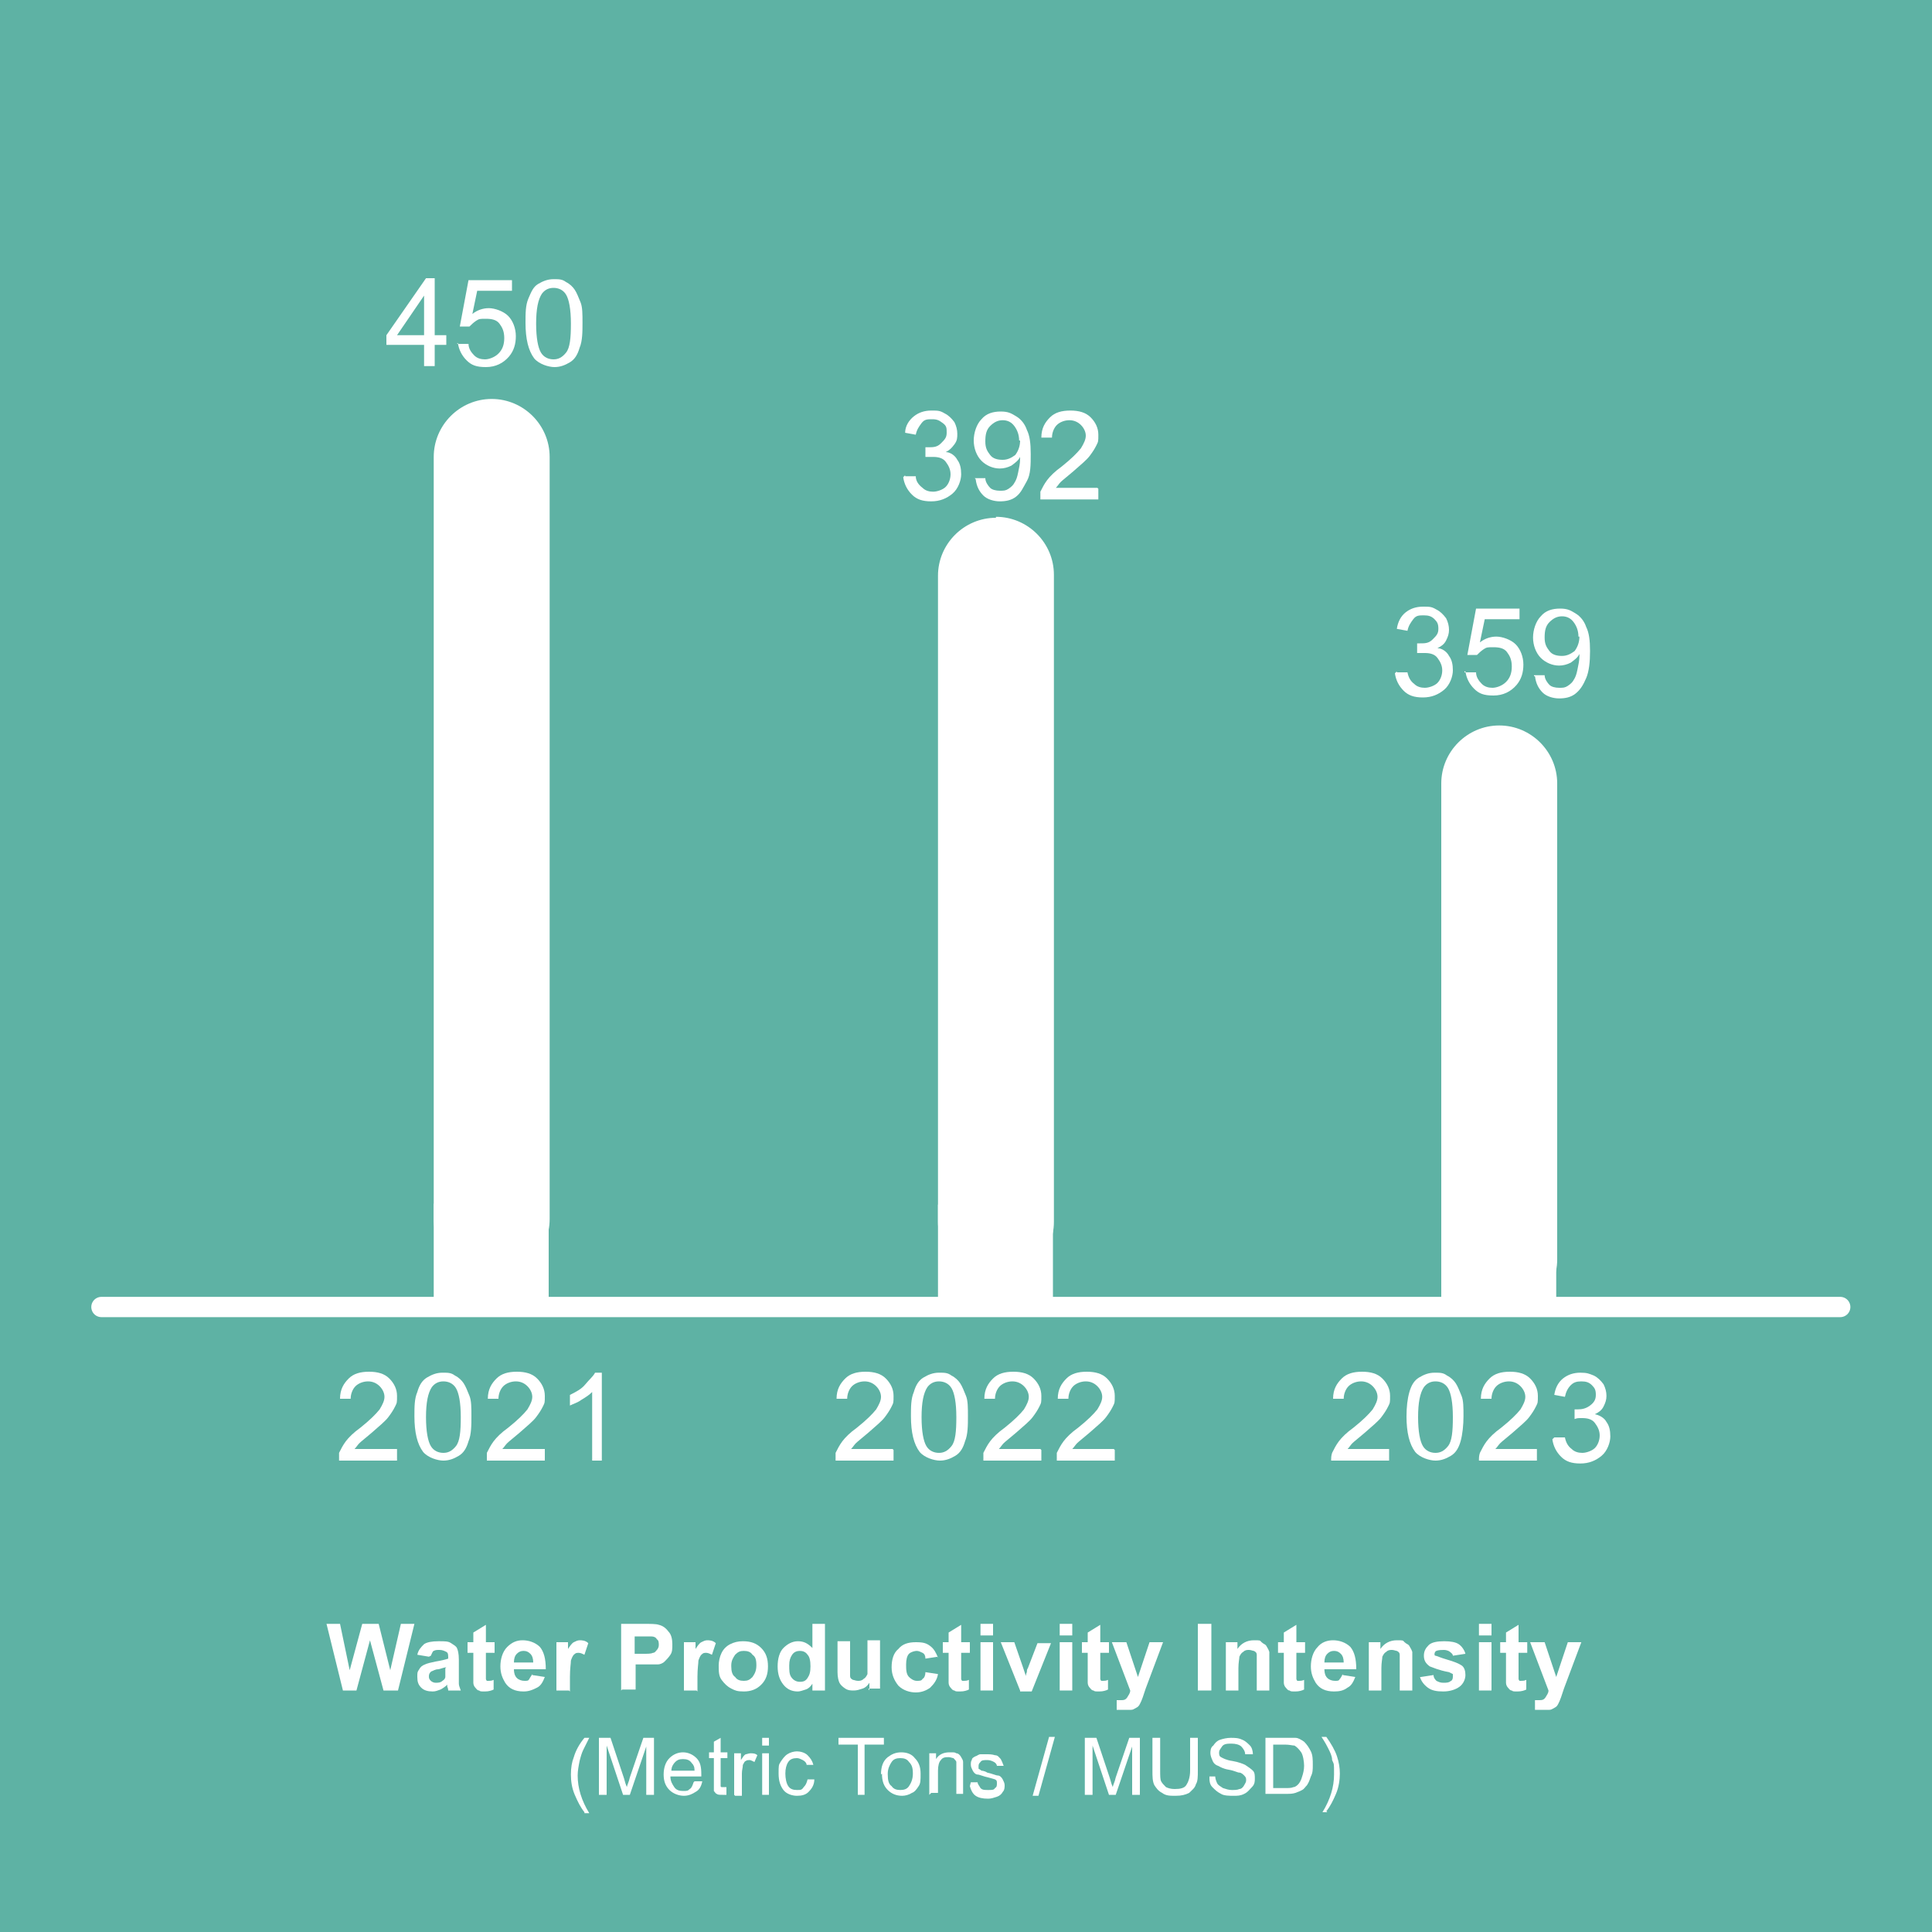 <?xml version="1.0" encoding="UTF-8"?>
<svg xmlns="http://www.w3.org/2000/svg" xmlns:xlink="http://www.w3.org/1999/xlink" version="1.1" viewBox="0 0 200 200">
  <defs>
    <style>
      .cls-1, .cls-2 {
        fill: none;
      }

      .cls-3 {
        fill: #5eb2a4;
      }

      .cls-2 {
        stroke: #fff;
        stroke-linecap: round;
        stroke-linejoin: round;
        stroke-width: 2.1px;
      }

      .cls-4 {
        fill: #fff;
      }

      .cls-5 {
        clip-path: url(#clippath);
      }
    </style>
    <clipPath id="clippath">
      <rect class="cls-1" width="200" height="200"/>
    </clipPath>
  </defs>
  <!-- Generator: Adobe Illustrator 28.7.1, SVG Export Plug-In . SVG Version: 1.2.0 Build 142)  -->
  <g>
    <g id="_圖層_1" data-name="圖層_1">
      <g id="_圖層_1-2" data-name="_圖層_1">
        <g id="_圖層_1-2">
          <g id="_圖層_1-2-2" data-name="_圖層_1-2">
            <g id="_圖層_1-2-2">
              <g class="cls-5">
                <rect class="cls-3" width="200" height="200"/>
              </g>
              <g>
                <g>
                  <path class="cls-4" d="M41.1,150.1v1.1h-6c0-.3,0-.5,0-.8.2-.4.4-.8.7-1.2s.8-.9,1.5-1.4c1-.8,1.6-1.4,2-1.9.3-.5.5-.9.5-1.3s-.2-.8-.5-1.1-.7-.5-1.2-.5-1,.2-1.3.5-.5.8-.5,1.3h-1.1c0-1,.4-1.6.9-2.1s1.2-.7,2.1-.7,1.6.2,2.1.7.8,1.1.8,1.8,0,.7-.2,1.1-.4.7-.7,1.1-.9.9-1.7,1.6c-.7.6-1.1.9-1.3,1.1-.2.2-.3.4-.5.6h4.4,0Z"/>
                  <path class="cls-4" d="M42.9,146.7c0-1.1,0-1.9.3-2.6.2-.7.5-1.2,1-1.5s1-.5,1.6-.5.9,0,1.3.3c.4.2.7.5.9.8s.4.8.6,1.3.2,1.2.2,2.1,0,1.9-.3,2.6c-.2.7-.5,1.2-1,1.5s-1,.5-1.6.5-1.6-.3-2.1-.9c-.6-.8-.9-2-.9-3.7h0ZM44.1,146.7c0,1.5.2,2.5.5,3s.8.7,1.3.7.9-.2,1.3-.7.5-1.5.5-3-.2-2.5-.5-3-.8-.7-1.3-.7-.9.2-1.2.6c-.4.6-.6,1.6-.6,3.1h0Z"/>
                  <path class="cls-4" d="M56.4,150.1v1.1h-6c0-.3,0-.5,0-.8.2-.4.4-.8.7-1.2s.8-.9,1.5-1.4c1-.8,1.6-1.4,2-1.9.3-.5.5-.9.5-1.3s-.2-.8-.5-1.1-.7-.5-1.2-.5-1,.2-1.3.5-.5.8-.5,1.3h-1.1c0-1,.4-1.6.9-2.1s1.2-.7,2.1-.7,1.6.2,2.1.7.8,1.1.8,1.8,0,.7-.2,1.1-.4.7-.7,1.1-.9.9-1.7,1.6c-.7.6-1.1.9-1.3,1.1-.2.2-.3.4-.5.6h4.4,0Z"/>
                  <path class="cls-4" d="M62.4,151.2h-1.1v-7.1c-.3.3-.6.5-1.1.8-.4.3-.8.4-1.2.6v-1.1c.6-.3,1.2-.6,1.6-1.1s.8-.8,1-1.2h.7v9.1h0Z"/>
                  <path class="cls-4" d="M92.5,150.1v1.1h-6c0-.3,0-.5,0-.8.2-.4.4-.8.7-1.2s.8-.9,1.5-1.4c1-.8,1.6-1.4,2-1.9.3-.5.5-.9.5-1.3s-.2-.8-.5-1.1-.7-.5-1.2-.5-1,.2-1.3.5-.5.8-.5,1.3h-1.1c0-1,.4-1.6.9-2.1s1.2-.7,2.1-.7,1.6.2,2.1.7.8,1.1.8,1.8,0,.7-.2,1.1-.4.7-.7,1.1-.9.9-1.7,1.6c-.7.6-1.1.9-1.3,1.1-.2.2-.3.4-.5.6h4.4-.1Z"/>
                  <path class="cls-4" d="M94.3,146.7c0-1.1,0-1.9.3-2.6.2-.7.5-1.2,1-1.5s1-.5,1.6-.5.9,0,1.3.3c.4.2.7.5.9.8s.4.8.6,1.3.2,1.2.2,2.1,0,1.9-.3,2.6c-.2.7-.5,1.2-1,1.5s-1,.5-1.6.5-1.6-.3-2.1-.9c-.6-.8-.9-2-.9-3.7h0ZM95.4,146.7c0,1.5.2,2.5.5,3s.8.7,1.3.7.9-.2,1.3-.7.5-1.5.5-3-.2-2.5-.5-3-.8-.7-1.3-.7-.9.2-1.2.6c-.4.6-.6,1.6-.6,3.1h0Z"/>
                  <path class="cls-4" d="M107.8,150.1v1.1h-6c0-.3,0-.5,0-.8.2-.4.4-.8.7-1.2s.8-.9,1.5-1.4c1-.8,1.6-1.4,2-1.9.3-.5.5-.9.5-1.3s-.2-.8-.5-1.1-.7-.5-1.2-.5-1,.2-1.3.5-.5.8-.5,1.3h-1.1c0-1,.4-1.6.9-2.1s1.2-.7,2.1-.7,1.6.2,2.1.7.8,1.1.8,1.8,0,.7-.2,1.1-.4.7-.7,1.1-.9.9-1.7,1.6c-.7.6-1.1.9-1.3,1.1-.2.2-.3.4-.5.6h4.4-.1Z"/>
                  <path class="cls-4" d="M115.4,150.1v1.1h-6c0-.3,0-.5,0-.8.2-.4.4-.8.7-1.2s.8-.9,1.5-1.4c1-.8,1.6-1.4,2-1.9.3-.5.5-.9.5-1.3s-.2-.8-.5-1.1-.7-.5-1.2-.5-1,.2-1.3.5-.5.8-.5,1.3h-1.1c0-1,.4-1.6.9-2.1s1.2-.7,2.1-.7,1.6.2,2.1.7.8,1.1.8,1.8,0,.7-.2,1.1-.4.7-.7,1.1-.9.9-1.7,1.6c-.7.6-1.1.9-1.3,1.1-.2.2-.3.4-.5.6h4.4-.1Z"/>
                  <path class="cls-4" d="M143.8,150.1v1.1h-6c0-.3,0-.5.1-.8.2-.4.4-.8.7-1.2s.8-.9,1.5-1.4c1-.8,1.6-1.4,2-1.9.3-.5.5-.9.5-1.3s-.2-.8-.5-1.1-.7-.5-1.2-.5-1,.2-1.3.5-.5.8-.5,1.3h-1.1c0-1,.4-1.6.9-2.1s1.2-.7,2.1-.7,1.6.2,2.1.7.8,1.1.8,1.8,0,.7-.2,1.1-.4.7-.7,1.1-.9.9-1.7,1.6c-.7.6-1.1.9-1.3,1.1-.2.2-.3.4-.5.6h4.4-.1Z"/>
                  <path class="cls-4" d="M145.6,146.7c0-1.1.1-1.9.3-2.6.2-.7.5-1.2,1-1.5s1-.5,1.6-.5.9,0,1.3.3c.4.2.7.5.9.8s.4.8.6,1.3.2,1.2.2,2.1-.1,1.9-.3,2.6c-.2.7-.5,1.2-1,1.5s-1,.5-1.6.5-1.6-.3-2.1-.9c-.6-.8-.9-2-.9-3.7h0ZM146.8,146.7c0,1.5.2,2.5.5,3s.8.7,1.3.7.9-.2,1.3-.7.5-1.5.5-3-.2-2.5-.5-3-.8-.7-1.3-.7-.9.2-1.2.6c-.4.6-.6,1.6-.6,3.1h0Z"/>
                  <path class="cls-4" d="M159.1,150.1v1.1h-6c0-.3,0-.5.1-.8.2-.4.4-.8.7-1.2s.8-.9,1.5-1.4c1-.8,1.6-1.4,2-1.9.3-.5.5-.9.5-1.3s-.2-.8-.5-1.1-.7-.5-1.2-.5-1,.2-1.3.5-.5.8-.5,1.3h-1.1c0-1,.4-1.6.9-2.1s1.2-.7,2.1-.7,1.6.2,2.1.7.8,1.1.8,1.8,0,.7-.2,1.1-.4.7-.7,1.1-.9.9-1.7,1.6c-.7.6-1.1.9-1.3,1.1-.2.2-.3.4-.5.6h4.4-.1Z"/>
                  <path class="cls-4" d="M160.9,148.8h1.1c.1.5.3.9.7,1.2.3.3.7.4,1.1.4s1-.2,1.3-.5.5-.8.5-1.3-.2-.9-.5-1.3-.8-.5-1.3-.5-.5,0-.8.1v-1h.3c.5,0,.9-.1,1.3-.4s.6-.6.6-1.1-.1-.7-.4-1-.6-.4-1.1-.4-.8.1-1.1.4-.5.7-.6,1.2l-1.1-.2c.1-.7.4-1.3.9-1.7s1.1-.6,1.8-.6.9.1,1.4.3c.4.2.7.5,1,.9.2.4.3.8.3,1.2s-.1.7-.3,1.1-.5.6-.9.8c.5.1,1,.4,1.2.8.3.4.4.9.4,1.5s-.3,1.5-.9,2c-.6.5-1.3.8-2.2.8s-1.5-.2-2-.7-.8-1.1-.9-1.8l.2-.2Z"/>
                </g>
                <line class="cls-2" x1="10.5" y1="135.3" x2="190.5" y2="135.3"/>
                <path class="cls-4" d="M50.9,41.3c-3.3,0-6,2.7-6,6v78.9c0,3.3,2.7,5.4,6,5.4v.6c3.3,0,6-2.7,6-6V47.3c0-3.3-2.7-6-6-6"/>
                <rect class="cls-4" x="44.9" y="124.6" width="11.9" height="9.9"/>
                <path class="cls-4" d="M103.1,53.6c-3.3,0-6,2.7-6,6v66.9c0,3.3,2.7,2.1,6,2.1v3c3.3,0,6-1.8,6-5.1V59.5c0-3.3-2.7-6-6-6"/>
                <rect class="cls-4" x="97.1" y="124.7" width="11.9" height="9.9"/>
                <path class="cls-4" d="M155.2,75.1c-3.3,0-6,2.7-6,6v49.3c0,3.3,2.7,3.9,6,3.9v.9c3.3,0,6-1.5,6-4.8v-49.3c0-3.3-2.7-6-6-6"/>
                <rect class="cls-4" x="149.2" y="124.9" width="11.9" height="9.9"/>
                <g>
                  <path class="cls-4" d="M43.9,37.9v-2.2h-3.9v-1l4.1-5.9h.9v5.9h1.2v1h-1.2v2.2h-1.1ZM43.9,34.7v-4.1l-2.8,4.1h2.8Z"/>
                  <path class="cls-4" d="M47.3,35.6h1.2c0,.5.3.9.6,1.2s.7.4,1.1.4,1-.2,1.4-.6.6-.9.6-1.6-.2-1.1-.5-1.5-.8-.5-1.4-.5-.7,0-1,.2-.5.4-.7.6h-1c0,0,.9-4.8.9-4.8h4.5v1.1h-3.6l-.5,2.4c.5-.4,1.1-.6,1.7-.6s1.5.3,2,.8.8,1.3.8,2.1-.2,1.5-.7,2.1c-.6.7-1.4,1.1-2.4,1.1s-1.5-.2-2-.7-.8-1.1-.9-1.8h0Z"/>
                  <path class="cls-4" d="M54.4,33.5c0-1.1,0-1.9.3-2.6s.5-1.2,1-1.5,1-.5,1.6-.5.9,0,1.3.3c.4.2.7.5.9.8s.4.8.6,1.3.2,1.2.2,2.1,0,1.9-.3,2.6c-.2.7-.5,1.2-1,1.5s-1,.5-1.6.5-1.6-.3-2.1-.9c-.6-.8-.9-2-.9-3.7h0ZM55.5,33.5c0,1.5.2,2.5.5,3s.8.7,1.3.7.9-.2,1.3-.7.5-1.5.5-3-.2-2.5-.5-3-.8-.7-1.3-.7-.9.2-1.2.6c-.4.6-.6,1.6-.6,3.1Z"/>
                </g>
                <g>
                  <path class="cls-4" d="M93.7,49.3h1.1c0,.5.3.9.7,1.2.3.3.7.4,1.1.4s1-.2,1.3-.5.5-.8.5-1.3-.2-.9-.5-1.3-.8-.5-1.3-.5-.5,0-.8,0v-1h.3c.5,0,.9,0,1.3-.4s.6-.6.6-1.1,0-.7-.4-1-.6-.4-1.1-.4-.8,0-1.1.4-.5.7-.6,1.2l-1.1-.2c0-.7.4-1.3.9-1.7s1.1-.6,1.8-.6.9,0,1.4.3c.4.2.7.5,1,.9.2.4.3.8.3,1.2s0,.7-.3,1.1-.5.6-.9.8c.5,0,1,.4,1.2.8.3.4.4.9.4,1.5s-.3,1.5-.9,2-1.3.8-2.2.8-1.5-.2-2-.7-.8-1.1-.9-1.8l.2-.2Z"/>
                  <path class="cls-4" d="M100.9,49.5h1.1c0,.4.3.8.5,1s.6.3,1,.3.6,0,.9-.2.5-.4.6-.6c.2-.3.3-.6.4-1.1s.2-.9.2-1.4,0,0,0-.2c-.2.4-.5.6-.9.9-.4.2-.8.3-1.2.3-.7,0-1.4-.3-1.9-.8s-.8-1.3-.8-2.1.3-1.7.8-2.2c.5-.6,1.2-.8,2-.8s1.1.2,1.6.5.9.8,1.1,1.4c.3.6.4,1.4.4,2.5s0,2.1-.4,2.8-.6,1.2-1.1,1.6c-.5.4-1.1.5-1.7.5s-1.3-.2-1.7-.6c-.4-.4-.7-.9-.8-1.7h0ZM105.5,45.6c0-.6-.2-1.1-.5-1.5s-.7-.6-1.2-.6-.9.2-1.3.6-.5.9-.5,1.6.2,1,.5,1.4.8.5,1.3.5.9-.2,1.3-.5c.3-.4.5-.9.5-1.5h-.1Z"/>
                  <path class="cls-4" d="M113.7,50.6v1.1h-6c0-.3,0-.5,0-.8.2-.4.4-.8.7-1.2s.8-.9,1.5-1.4c1-.8,1.6-1.4,2-1.9.3-.5.5-.9.5-1.3s-.2-.8-.5-1.1-.7-.5-1.2-.5-1,.2-1.3.5-.5.8-.5,1.3h-1.1c0-1,.4-1.6.9-2.1s1.2-.7,2.1-.7,1.6.2,2.1.7.8,1.1.8,1.8,0,.7-.2,1.1-.4.7-.7,1.1-.9.9-1.7,1.6c-.7.6-1.1.9-1.3,1.1-.2.2-.3.4-.5.6h4.4-.1Z"/>
                </g>
                <g>
                  <path class="cls-4" d="M144.6,69.6h1.1c.1.5.3.9.7,1.2.3.3.7.4,1.1.4s1-.2,1.3-.5.5-.8.5-1.3-.2-.9-.5-1.3-.8-.5-1.3-.5-.5,0-.8,0v-1h.3c.5,0,.9,0,1.3-.4s.6-.6.6-1.1-.1-.7-.4-1-.6-.4-1.1-.4-.8,0-1.1.4-.5.7-.6,1.2l-1.1-.2c.1-.7.4-1.3.9-1.7s1.1-.6,1.8-.6.9,0,1.4.3c.4.2.7.5,1,.9.2.4.3.8.3,1.2s-.1.7-.3,1.1-.5.6-.9.8c.5,0,1,.4,1.2.8.3.4.4.9.4,1.5s-.3,1.5-.9,2c-.6.5-1.3.8-2.2.8s-1.5-.2-2-.7-.8-1.1-.9-1.8l.2-.2Z"/>
                  <path class="cls-4" d="M151.6,69.6h1.2c0,.5.3.9.6,1.2.3.3.7.4,1.1.4s1-.2,1.4-.6.6-.9.6-1.6-.2-1.1-.5-1.5-.8-.5-1.4-.5-.7,0-1,.2-.5.4-.7.6h-1c0,0,.9-4.8.9-4.8h4.5v1.1h-3.6l-.5,2.4c.5-.4,1.1-.6,1.7-.6s1.5.3,2,.8.8,1.3.8,2.1-.2,1.5-.7,2.1c-.6.7-1.4,1.1-2.4,1.1s-1.5-.2-2-.7-.8-1.1-.9-1.8h-.1Z"/>
                  <path class="cls-4" d="M158.8,69.9h1.1c0,.4.3.8.5,1s.6.3,1,.3.6,0,.9-.2.5-.4.6-.6c.2-.3.3-.6.4-1.1s.2-.9.2-1.4,0,0,0-.2c-.2.4-.5.6-.9.9-.4.2-.8.3-1.2.3-.7,0-1.4-.3-1.9-.8s-.8-1.3-.8-2.1.3-1.7.8-2.2c.5-.6,1.2-.8,2-.8s1.1.2,1.6.5.9.8,1.1,1.4c.3.6.4,1.4.4,2.5s-.1,2.1-.4,2.8c-.3.7-.6,1.2-1.1,1.6s-1.1.5-1.7.5-1.3-.2-1.7-.6-.7-.9-.8-1.7h-.1ZM163.4,65.9c0-.6-.2-1.1-.5-1.5s-.7-.6-1.2-.6-.9.2-1.3.6-.5.9-.5,1.6.2,1,.5,1.4.8.5,1.3.5.9-.2,1.3-.5c.3-.4.5-.9.5-1.5h-.1Z"/>
                </g>
                <g>
                  <path class="cls-4" d="M35.5,175l-1.7-6.9h1.4l1,4.8,1.3-4.8h1.7l1.2,4.8,1.1-4.8h1.4l-1.7,6.9h-1.5l-1.4-5.2-1.4,5.2h-1.5Z"/>
                  <path class="cls-4" d="M44.4,171.5l-1.2-.2c.1-.5.4-.8.7-1.1.3-.2.8-.3,1.5-.3s1,0,1.3.2.5.3.6.5c.1.2.2.6.2,1.2v1.5c0,.4,0,.8,0,1,0,.2.1.4.2.7h-1.3c0,0,0-.2-.1-.4,0,0,0-.1,0-.2-.2.2-.5.4-.7.5-.3.1-.5.2-.8.2-.5,0-.9-.1-1.2-.4-.3-.3-.4-.6-.4-1.1s0-.5.2-.8c.1-.2.3-.4.6-.5.2-.1.6-.2,1.1-.3.6-.1,1-.2,1.3-.3h0c0-.4,0-.6-.2-.7s-.4-.2-.7-.2-.4,0-.6.1c-.1,0-.2.3-.3.5ZM46.2,172.6c-.2,0-.4.1-.8.2-.4,0-.6.2-.7.2-.2.1-.3.3-.3.5s0,.3.2.5c.1.1.3.2.5.2s.5,0,.7-.2c.2-.1.3-.3.3-.4,0-.1,0-.3,0-.6v-.3Z"/>
                  <path class="cls-4" d="M51.2,170v1.1h-.9v2c0,.4,0,.6,0,.7,0,0,0,.1.1.2,0,0,.1,0,.2,0s.3,0,.5-.1v1c-.2.1-.5.2-.9.2s-.5,0-.6-.1c-.2,0-.3-.2-.4-.3s-.2-.3-.2-.5c0-.2,0-.5,0-.9v-2.2h-.6v-1.1h.6v-1l1.3-.8v1.8h.9Z"/>
                  <path class="cls-4" d="M55.1,173.4l1.3.2c-.2.5-.4.9-.8,1.1s-.8.4-1.4.4c-.9,0-1.5-.3-1.9-.9-.3-.5-.5-1-.5-1.7s.2-1.5.7-2,1-.7,1.6-.7,1.3.2,1.8.7c.4.5.6,1.2.6,2.3h-3.3c0,.4.1.7.3.9s.5.3.8.3.4,0,.5-.2.2-.3.3-.5ZM55.2,172.1c0-.4-.1-.7-.3-.9-.2-.2-.4-.3-.7-.3s-.5.1-.7.3c-.2.2-.3.5-.3.9h2Z"/>
                  <path class="cls-4" d="M58.9,175h-1.3v-5h1.2v.7c.2-.3.4-.6.6-.7.2-.1.4-.2.6-.2s.6,0,.9.3l-.4,1.2c-.2-.1-.4-.2-.6-.2s-.3,0-.5.2c-.1.1-.2.3-.3.6,0,.3-.1.8-.1,1.7v1.5Z"/>
                  <path class="cls-4" d="M64.3,175v-6.9h2.2c.9,0,1.4,0,1.7.1.4.1.7.3,1,.7.3.3.4.8.4,1.3s0,.8-.2,1.1-.4.5-.6.7c-.2.2-.5.3-.7.3-.3,0-.8,0-1.4,0h-.9v2.6h-1.4ZM65.7,169.2v2h.8c.6,0,.9,0,1.1-.1.2,0,.3-.2.4-.3s.2-.3.2-.5,0-.5-.2-.6c-.1-.2-.3-.3-.6-.3-.2,0-.5,0-1,0h-.7Z"/>
                  <path class="cls-4" d="M72.1,175h-1.3v-5h1.2v.7c.2-.3.4-.6.6-.7.2-.1.4-.2.6-.2s.6,0,.9.3l-.4,1.2c-.2-.1-.4-.2-.6-.2s-.3,0-.5.2c-.1.1-.2.3-.3.6,0,.3-.1.8-.1,1.7v1.5Z"/>
                  <path class="cls-4" d="M74.4,172.4c0-.4.1-.9.3-1.3.2-.4.5-.7.9-.9.4-.2.8-.3,1.3-.3.8,0,1.4.2,1.9.7s.7,1.1.7,1.9-.2,1.4-.7,1.9c-.5.5-1.1.7-1.8.7s-.9-.1-1.3-.3c-.4-.2-.7-.5-1-.9s-.3-.9-.3-1.5ZM75.7,172.5c0,.5.1.9.4,1.1.2.3.5.4.9.4s.6-.1.9-.4c.2-.3.4-.6.4-1.2s-.1-.9-.4-1.1c-.2-.3-.5-.4-.9-.4s-.6.1-.9.4c-.2.3-.4.6-.4,1.1Z"/>
                  <path class="cls-4" d="M85.3,175h-1.2v-.7c-.2.3-.4.5-.7.6-.3.1-.6.2-.8.2-.6,0-1.1-.2-1.5-.7s-.6-1.1-.6-1.9.2-1.5.6-1.9c.4-.4.9-.7,1.5-.7s1,.2,1.5.7v-2.5h1.3v6.9ZM81.7,172.4c0,.5,0,.9.2,1.2.2.3.5.5.9.5s.6-.1.8-.4c.2-.3.3-.6.3-1.2s-.1-1-.3-1.2c-.2-.3-.5-.4-.8-.4s-.6.1-.8.4c-.2.3-.3.6-.3,1.1Z"/>
                  <path class="cls-4" d="M90,175v-.8c-.2.3-.4.5-.7.6s-.6.2-.9.2-.6,0-.9-.2-.5-.4-.6-.6-.2-.6-.2-1.1v-3.2h1.3v2.3c0,.7,0,1.1,0,1.3,0,.2.1.3.3.4.1,0,.3.1.5.1s.4,0,.6-.2c.2-.1.3-.3.4-.5,0-.2,0-.6,0-1.4v-2.1h1.3v5h-1.2Z"/>
                  <path class="cls-4" d="M97.1,171.5l-1.3.2c0-.3-.1-.5-.3-.6-.2-.1-.4-.2-.6-.2s-.6.1-.8.3c-.2.2-.3.6-.3,1.1s0,1,.3,1.3c.2.2.5.4.8.4s.5,0,.6-.2c.2-.1.3-.4.3-.7l1.3.2c-.1.6-.4,1-.8,1.4-.4.3-.9.5-1.5.5s-1.3-.2-1.8-.7c-.4-.5-.7-1.1-.7-1.9s.2-1.5.7-1.9c.4-.5,1-.7,1.8-.7s1.1.1,1.5.4.6.7.8,1.2Z"/>
                  <path class="cls-4" d="M100.4,170v1.1h-.9v2c0,.4,0,.6,0,.7,0,0,0,.1.1.2,0,0,.1,0,.2,0s.3,0,.5-.1v1c-.2.1-.5.2-.9.2s-.5,0-.6-.1c-.2,0-.3-.2-.4-.3s-.2-.3-.2-.5c0-.2,0-.5,0-.9v-2.2h-.6v-1.1h.6v-1l1.3-.8v1.8h.9Z"/>
                  <path class="cls-4" d="M101.5,169.3v-1.2h1.3v1.2h-1.3ZM101.5,175v-5h1.3v5h-1.3Z"/>
                  <path class="cls-4" d="M105.6,175l-2-5h1.4l.9,2.6.3.9c0-.2.1-.4.1-.4,0-.1,0-.3.1-.4l1-2.6h1.4l-2,5h-1.2Z"/>
                  <path class="cls-4" d="M109.7,169.3v-1.2h1.3v1.2h-1.3ZM109.7,175v-5h1.3v5h-1.3Z"/>
                  <path class="cls-4" d="M114.8,170v1.1h-.9v2c0,.4,0,.6,0,.7,0,0,0,.1.1.2,0,0,.1,0,.2,0s.3,0,.5-.1v1c-.2.1-.5.2-.9.2s-.5,0-.6-.1c-.2,0-.3-.2-.4-.3s-.2-.3-.2-.5c0-.2,0-.5,0-.9v-2.2h-.6v-1.1h.6v-1l1.3-.8v1.8h.9Z"/>
                  <path class="cls-4" d="M115.2,170h1.4l1.2,3.6,1.2-3.6h1.4l-1.8,4.8-.3.9c-.1.3-.2.5-.3.7s-.2.3-.4.4-.3.2-.5.2c-.2,0-.4,0-.7,0s-.5,0-.8,0v-1c0,0,.3,0,.4,0,.3,0,.5,0,.7-.3.1-.2.3-.4.3-.7l-1.9-5Z"/>
                  <path class="cls-4" d="M124,175v-6.9h1.4v6.9h-1.4Z"/>
                  <path class="cls-4" d="M131.4,175h-1.3v-2.6c0-.5,0-.9,0-1.1,0-.2-.1-.3-.3-.4-.1,0-.3-.1-.5-.1s-.4,0-.6.2c-.2.1-.3.3-.4.5,0,.2-.1.6-.1,1.2v2.3h-1.3v-5h1.2v.7c.4-.6,1-.9,1.7-.9s.6,0,.8.2.4.2.5.4c.1.2.2.3.3.6,0,.2,0,.5,0,.9v3.1Z"/>
                  <path class="cls-4" d="M135.1,170v1.1h-.9v2c0,.4,0,.6,0,.7,0,0,0,.1.1.2,0,0,.1,0,.2,0s.3,0,.5-.1v1c-.2.1-.5.2-.9.2s-.5,0-.6-.1c-.2,0-.3-.2-.4-.3s-.2-.3-.2-.5c0-.2,0-.5,0-.9v-2.2h-.6v-1.1h.6v-1l1.3-.8v1.8h.9Z"/>
                  <path class="cls-4" d="M139,173.4l1.3.2c-.2.5-.4.9-.8,1.1-.4.3-.8.4-1.4.4-.9,0-1.5-.3-1.9-.9-.3-.5-.5-1-.5-1.7s.2-1.5.7-2c.4-.5,1-.7,1.6-.7s1.3.2,1.8.7c.4.5.6,1.2.6,2.3h-3.3c0,.4.1.7.3.9.2.2.5.3.8.3s.4,0,.5-.2c.1-.1.2-.3.3-.5ZM139.1,172.1c0-.4-.1-.7-.3-.9-.2-.2-.4-.3-.7-.3s-.5.1-.7.3c-.2.2-.3.5-.3.9h2Z"/>
                  <path class="cls-4" d="M146.2,175h-1.3v-2.6c0-.5,0-.9,0-1.1,0-.2-.1-.3-.3-.4-.1,0-.3-.1-.5-.1s-.4,0-.6.2c-.2.1-.3.3-.4.5,0,.2-.1.6-.1,1.2v2.3h-1.3v-5h1.2v.7c.4-.6,1-.9,1.7-.9s.6,0,.8.2.4.2.5.4c.1.2.2.3.3.6,0,.2,0,.5,0,.9v3.1Z"/>
                  <path class="cls-4" d="M147.1,173.6l1.3-.2c0,.3.2.5.3.6.2.1.4.2.7.2s.6,0,.8-.2c.1,0,.2-.2.2-.4s0-.2,0-.3c0,0-.2-.1-.4-.2-1.1-.2-1.7-.5-2-.6-.4-.3-.6-.6-.6-1.1s.2-.8.5-1.1c.3-.3.9-.4,1.6-.4s1.2.1,1.5.3c.3.2.6.6.7,1l-1.3.2c0-.2-.2-.3-.3-.4s-.4-.2-.6-.2-.6,0-.8.1c-.1,0-.2.2-.2.3s0,.2.1.2c.1,0,.5.2,1.2.4s1.2.4,1.5.6c.3.2.4.6.4,1s-.2.9-.6,1.2c-.4.3-1,.5-1.7.5s-1.2-.1-1.6-.4-.7-.7-.8-1.1Z"/>
                  <path class="cls-4" d="M153.1,169.3v-1.2h1.3v1.2h-1.3ZM153.1,175v-5h1.3v5h-1.3Z"/>
                  <path class="cls-4" d="M158.1,170v1.1h-.9v2c0,.4,0,.6,0,.7,0,0,0,.1.1.2,0,0,.1,0,.2,0s.3,0,.5-.1v1c-.2.1-.5.2-.9.2s-.5,0-.6-.1c-.2,0-.3-.2-.4-.3s-.2-.3-.2-.5c0-.2,0-.5,0-.9v-2.2h-.6v-1.1h.6v-1l1.3-.8v1.8h.9Z"/>
                  <path class="cls-4" d="M158.5,170h1.4l1.2,3.6,1.2-3.6h1.4l-1.8,4.8-.3.9c-.1.3-.2.5-.3.7s-.2.3-.4.4-.3.2-.5.2c-.2,0-.4,0-.7,0s-.5,0-.8,0v-1c0,0,.3,0,.4,0,.3,0,.5,0,.7-.3.1-.2.3-.4.3-.7l-1.9-5Z"/>
                </g>
                <g>
                  <path class="cls-4" d="M60.5,187.6c-.4-.5-.7-1.1-1-1.8-.3-.7-.4-1.4-.4-2.1s.1-1.3.3-1.8c.2-.7.6-1.4,1.1-2h.5c-.3.6-.5,1-.6,1.2-.2.4-.3.8-.4,1.2-.1.5-.2,1-.2,1.5,0,1.3.4,2.6,1.2,3.9h-.5Z"/>
                  <path class="cls-4" d="M62,185.8v-5.9h1.2l1.4,4.2c.1.4.2.7.3.9,0-.2.2-.5.3-1l1.4-4.1h1.1v5.9h-.8v-5l-1.7,5h-.7l-1.7-5.1v5.1h-.8Z"/>
                  <path class="cls-4" d="M71.9,184.4h.8c-.1.5-.3.9-.7,1.1-.3.2-.7.4-1.2.4s-1.1-.2-1.5-.6c-.4-.4-.6-.9-.6-1.6s.2-1.3.6-1.7c.4-.4.9-.6,1.4-.6s1,.2,1.4.6c.4.4.5.9.5,1.7s0,.1,0,.2h-3.2c0,.5.2.8.4,1.1s.5.4.9.4.5,0,.7-.2c.2-.1.3-.4.4-.7ZM69.5,183.3h2.4c0-.4-.1-.6-.3-.8-.2-.3-.5-.4-.9-.4s-.6.1-.8.3c-.2.2-.4.5-.4.9Z"/>
                  <path class="cls-4" d="M75.2,185.2v.6c0,0-.3,0-.4,0-.3,0-.5,0-.6-.1-.1,0-.2-.2-.3-.3,0-.1,0-.4,0-.9v-2.5h-.5v-.6h.5v-1.1l.7-.4v1.5h.7v.6h-.7v2.5c0,.2,0,.3,0,.4,0,0,0,.1.1.1s.1,0,.2,0,.2,0,.3,0Z"/>
                  <path class="cls-4" d="M76,185.8v-4.3h.7v.7c.2-.3.3-.5.5-.6.1,0,.3-.1.5-.1.2,0,.5,0,.7.2l-.3.7c-.2-.1-.4-.2-.5-.2s-.3,0-.4.1c-.1,0-.2.2-.3.4,0,.3-.1.5-.1.9v2.3h-.7Z"/>
                  <path class="cls-4" d="M78.9,180.7v-.8h.7v.8h-.7ZM78.9,185.8v-4.3h.7v4.3h-.7Z"/>
                  <path class="cls-4" d="M83.6,184.2h.7c0,.6-.3,1-.6,1.3-.3.3-.7.4-1.2.4s-1.1-.2-1.4-.6-.5-.9-.5-1.7,0-.9.2-1.2c.2-.3.4-.6.7-.8.3-.2.7-.3,1-.3s.8.1,1.1.4.5.6.6,1h-.7c0-.2-.2-.4-.4-.5-.2-.1-.4-.2-.6-.2-.4,0-.7.1-.9.4-.2.3-.3.7-.3,1.2s.1,1,.3,1.3.5.4.9.4.5,0,.7-.3c.2-.2.3-.4.4-.8Z"/>
                  <path class="cls-4" d="M88.8,185.8v-5.2h-2v-.7h4.7v.7h-2v5.2h-.8Z"/>
                  <path class="cls-4" d="M91.2,183.7c0-.8.2-1.4.7-1.8.4-.3.8-.5,1.4-.5s1.1.2,1.4.6c.4.4.6.9.6,1.6s0,1-.2,1.3c-.2.3-.4.6-.7.7-.3.2-.7.3-1,.3-.6,0-1.1-.2-1.5-.6s-.6-.9-.6-1.7ZM91.9,183.7c0,.6.1,1,.4,1.2.2.3.5.4.9.4s.7-.1.9-.4c.2-.3.4-.7.4-1.3s-.1-.9-.4-1.2c-.2-.3-.5-.4-.9-.4s-.7.1-.9.4c-.2.3-.4.7-.4,1.2Z"/>
                  <path class="cls-4" d="M96.2,185.8v-4.3h.7v.6c.3-.5.8-.7,1.4-.7s.5,0,.7.1c.2,0,.4.2.5.4.1.2.2.3.2.5,0,.1,0,.4,0,.7v2.6h-.7v-2.6c0-.3,0-.5,0-.7,0-.1-.2-.3-.3-.4-.1,0-.3-.1-.5-.1-.3,0-.6,0-.8.3-.2.2-.3.6-.3,1.1v2.3h-.7Z"/>
                  <path class="cls-4" d="M100.5,184.5h.7c0,.2.2.4.3.6.2.2.4.2.8.2s.6,0,.7-.2c.2-.1.2-.3.2-.5s0-.3-.2-.4c0,0-.3-.1-.7-.2-.5-.1-.9-.3-1.1-.3-.2,0-.4-.2-.5-.4s-.2-.4-.2-.6,0-.4.1-.5c0-.2.2-.3.4-.4.1,0,.3-.2.5-.2.2,0,.4,0,.6,0,.3,0,.6,0,.9.1.3,0,.4.2.6.4.1.2.2.4.3.7h-.7c0-.1-.1-.3-.3-.4s-.4-.2-.7-.2-.6,0-.7.2c-.1.1-.2.2-.2.4s0,.2,0,.3c0,0,.2.1.3.2,0,0,.3,0,.6.2.5.1.9.3,1.1.3s.4.2.5.4c.1.2.2.4.2.6s0,.5-.2.7c-.1.2-.3.4-.6.5-.3.1-.6.2-.9.2-.6,0-1-.1-1.3-.3-.3-.2-.5-.6-.6-1Z"/>
                  <path class="cls-4" d="M106.9,185.9l1.7-6.1h.6l-1.7,6.1h-.6Z"/>
                  <path class="cls-4" d="M112.3,185.8v-5.9h1.2l1.4,4.2c.1.4.2.7.3.9,0-.2.2-.5.3-1l1.4-4.1h1.1v5.9h-.8v-5l-1.7,5h-.7l-1.7-5.1v5.1h-.8Z"/>
                  <path class="cls-4" d="M123.2,179.9h.8v3.4c0,.6,0,1.1-.2,1.4-.1.4-.4.6-.7.9-.4.2-.8.3-1.4.3s-1,0-1.4-.3c-.4-.2-.6-.5-.8-.8-.2-.4-.2-.9-.2-1.5v-3.4h.8v3.4c0,.5,0,.9.1,1.1s.3.4.5.6c.2.1.5.2.9.2.6,0,1-.1,1.2-.4.2-.3.4-.8.4-1.5v-3.4Z"/>
                  <path class="cls-4" d="M125.1,183.9h.7c0,.2.1.5.2.7.1.2.3.3.6.5.3.1.6.2.9.2s.6,0,.8-.1c.2,0,.4-.2.5-.4.1-.2.2-.3.2-.5s0-.3-.2-.5c-.1-.1-.3-.3-.5-.3-.2,0-.5-.2-1.1-.3s-.9-.3-1.1-.4c-.3-.1-.5-.3-.6-.6-.1-.2-.2-.5-.2-.7s0-.6.3-.8c.2-.3.4-.5.7-.6s.7-.2,1.1-.2.8,0,1.2.2c.3.1.6.4.8.6s.3.6.3.9h-.8c0-.3-.2-.6-.4-.8s-.6-.3-1-.3-.8,0-1,.3-.3.4-.3.6,0,.4.2.5c.2.1.5.3,1.2.4.6.1,1.1.3,1.3.4.3.2.6.4.8.6.2.2.2.5.2.8s0,.6-.3.9-.4.5-.8.7-.7.2-1.1.2-1,0-1.3-.2c-.4-.2-.6-.4-.9-.7s-.3-.7-.3-1.1Z"/>
                  <path class="cls-4" d="M131,185.8v-5.9h2c.5,0,.8,0,1.1,0,.3,0,.6.2.9.4.3.3.5.6.7,1s.2.9.2,1.4,0,.8-.2,1.2c-.1.3-.2.6-.4.9-.2.2-.3.4-.5.5-.2.1-.4.2-.7.3s-.6.1-1,.1h-2.1ZM131.7,185.1h1.3c.4,0,.7,0,.9-.1.2,0,.4-.2.5-.3s.3-.4.4-.8c.1-.3.2-.7.2-1.1s-.1-1.1-.3-1.4c-.2-.3-.5-.6-.7-.7-.2,0-.5-.1-1-.1h-1.2v4.5Z"/>
                  <path class="cls-4" d="M137.4,187.6h-.5c.8-1.3,1.2-2.6,1.2-3.9s0-1-.2-1.5c0-.4-.2-.8-.4-1.2-.1-.2-.3-.6-.7-1.2h.5c.5.7.9,1.4,1.1,2,.2.6.3,1.2.3,1.8s-.1,1.4-.4,2.1c-.3.7-.6,1.3-1,1.8Z"/>
                </g>
              </g>
            </g>
          </g>
        </g>
      </g>
    </g>
  </g>
</svg>